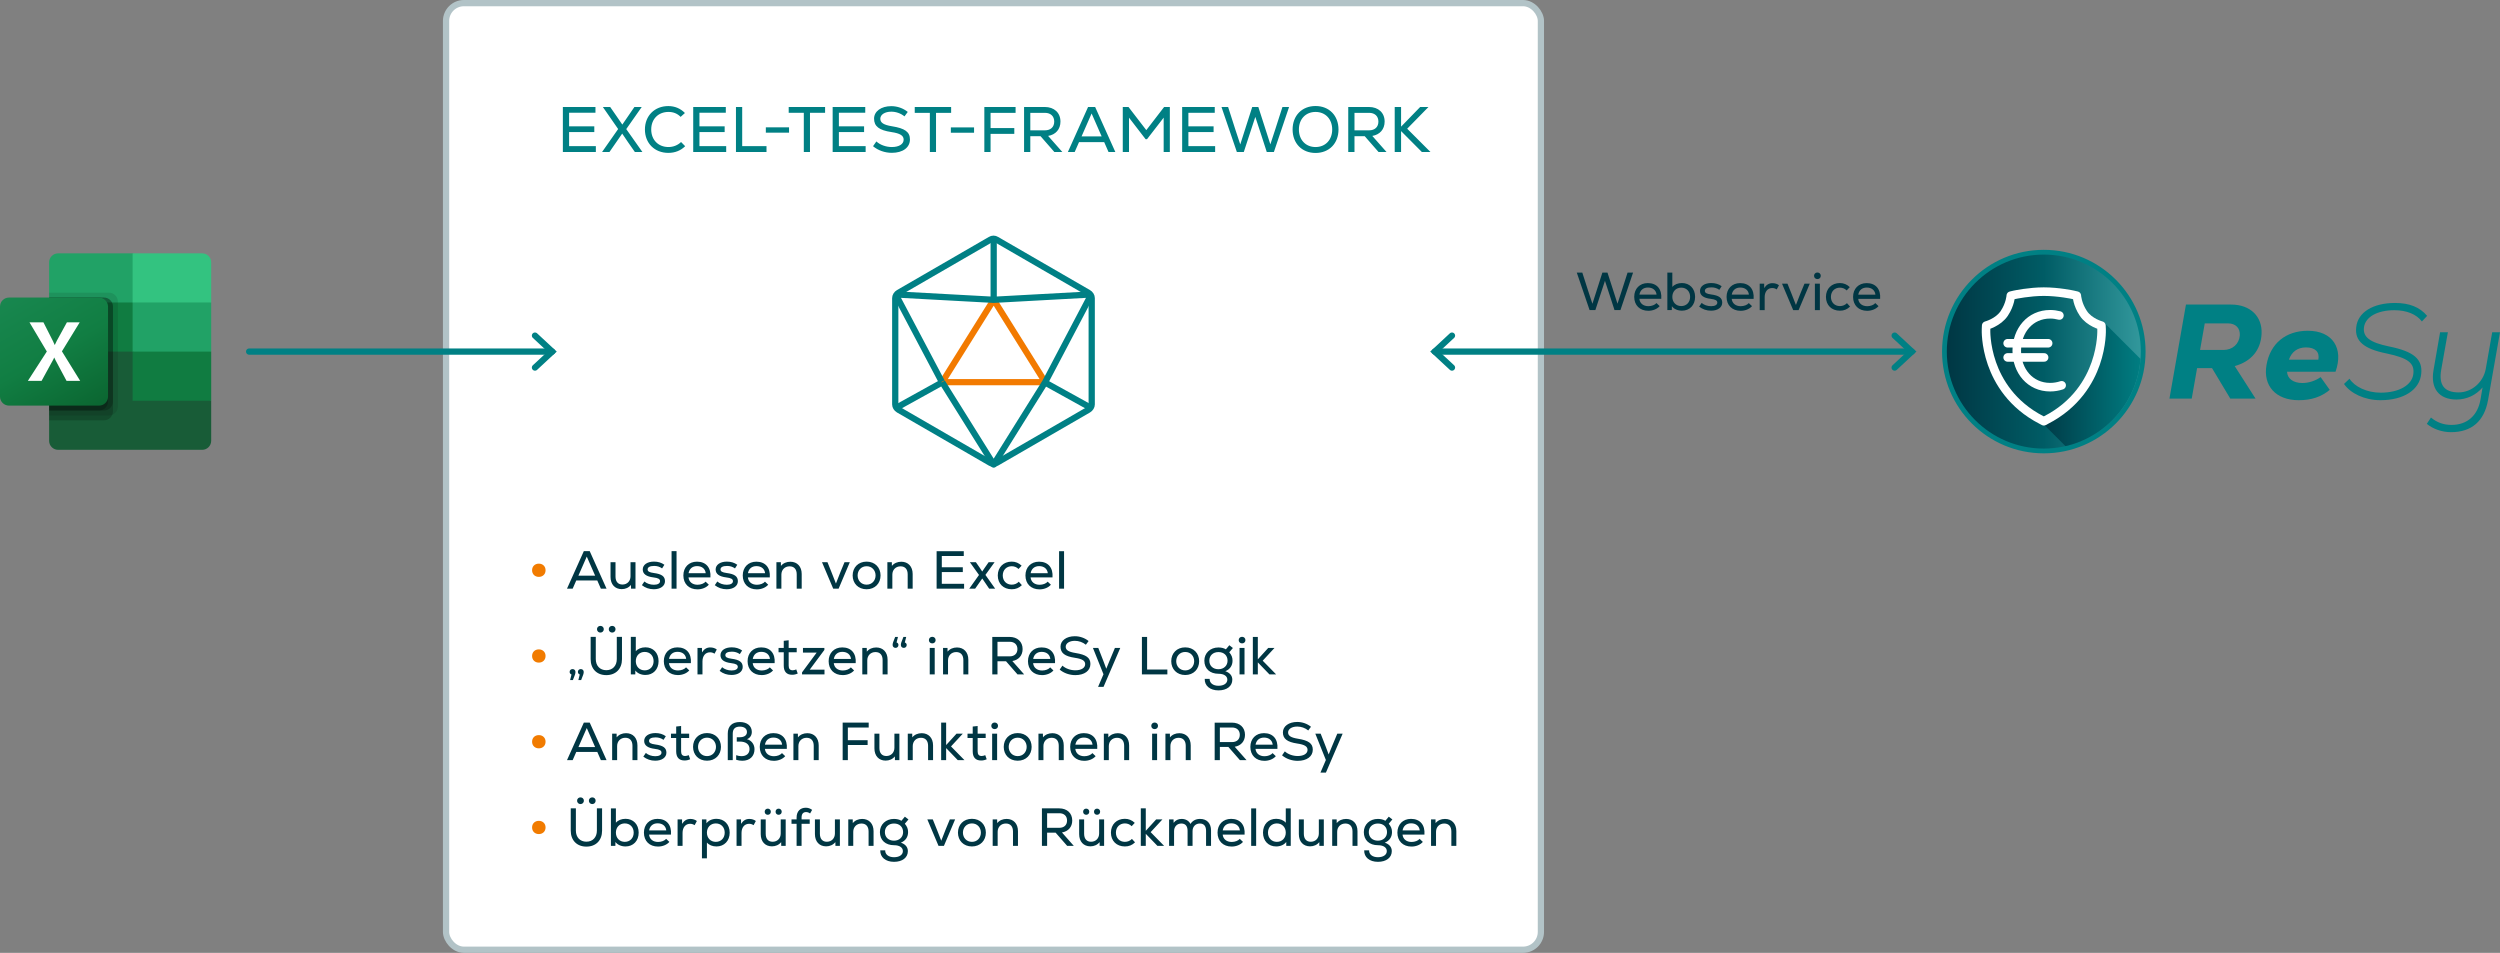 <?xml version="1.0" encoding="UTF-8"?><svg xmlns="http://www.w3.org/2000/svg" xmlns:xlink="http://www.w3.org/1999/xlink" viewBox="0 0 699.864 266.75"><rect x="0" y="0" width="699.864" height="266.75" fill="#808080" stroke="none"/><defs><style>.k{fill:url(#j);}.l{fill:url(#g);}.m,.n,.o,.p,.q,.r,.s{fill:none;}.n,.o,.p,.r,.s{stroke-width:1.75px;}.n,.t{stroke:#008084;}.n,.q,.r,.s{stroke-linecap:round;}.o{stroke:#b2c3c7;}.p,.q,.r,.s{stroke-linejoin:round;}.p,.r{stroke:#008085;}.u{fill:#003643;}.v{fill:#008084;}.w{fill:#fff;}.x{fill:#f17b00;}.y{fill:#21a266;}.z{fill:#107c41;}.aa{fill:#185c37;}.ab{fill:#33c380;}.t{fill:url(#h);stroke-miterlimit:10;stroke-width:1.332px;}.ac{opacity:.1;}.ac,.ad{isolation:isolate;}.q{stroke:#fff;stroke-width:2.4px;}.s{stroke:#f27a00;}.ae{clip-path:url(#i);}.af{clip-path:url(#e);}.ag{clip-path:url(#d);}.ah{clip-path:url(#b);}.ai{clip-path:url(#c);}.ad{opacity:.2;}</style><clipPath id="b"><rect class="m" x="68.87" width="467.625" height="266.75"/></clipPath><clipPath id="c"><rect class="m" x="68.87" width="467.625" height="266.75"/></clipPath><clipPath id="d"><rect class="m" x="68.87" width="467.625" height="266.75"/></clipPath><clipPath id="e"><rect class="m" x="68.87" width="467.625" height="266.75"/></clipPath><linearGradient id="g" x1="5.255" y1="-970.669" x2="24.995" y2="-936.481" gradientTransform="translate(0 1052)" gradientUnits="userSpaceOnUse"><stop offset="0" stop-color="#18874f"/><stop offset=".5" stop-color="#117e43"/><stop offset="1" stop-color="#0b6631"/></linearGradient><linearGradient id="h" x1="544.335" y1="98.425" x2="599.976" y2="98.425" gradientUnits="userSpaceOnUse"><stop offset="0" stop-color="#003643"/><stop offset=".5" stop-color="#005c65"/><stop offset="1" stop-color="#33999d"/></linearGradient><clipPath id="i"><circle class="m" cx="572.156" cy="98.425" r="27.145"/></clipPath><linearGradient id="j" x1="570.18" y1="107.975" x2="600.359" y2="107.975" gradientUnits="userSpaceOnUse"><stop offset="0" stop-color="#003643"/><stop offset="1" stop-color="#008084"/></linearGradient></defs><g id="a"><g><g class="ah"><rect class="w" x="124.87" y=".875" width="306.5" height="265" rx="5" ry="5"/><rect class="o" x="124.87" y=".875" width="306.5" height="265" rx="5" ry="5"/><line class="n" x1="401.665" y1="98.425" x2="535.21" y2="98.425"/></g><polyline class="n" points="406.477 102.899 401.665 98.425 406.477 93.952"/><g class="ai"><polyline class="n" points="530.398 93.951 535.21 98.425 530.398 102.898"/><line class="n" x1="69.745" y1="98.425" x2="154.575" y2="98.425"/></g><polyline class="n" points="149.763 93.951 154.575 98.425 149.763 102.898"/><g class="ag"><path class="u" d="m404.516,229.256c-1.077,0-2.006.404-2.635,1.168l-.015-1.033h-1.25v7.408h1.394v-3.944c0-1.336.945-2.311,2.296-2.311,1.26,0,1.995.81,1.995,2.235v4.02h1.394v-4.11c0-2.1-1.259-3.433-3.179-3.433m-9.485,1.228c1.381,0,2.296.781,2.416,1.982h-4.802c.225-1.246,1.081-1.982,2.386-1.982m-.045-1.243c-2.266,0-3.794,1.573-3.794,3.854,0,2.356,1.558,3.899,3.944,3.899,1.276,0,2.476-.494,3.18-1.303l-.899-.856c-.435.526-1.35.871-2.251.871-1.425,0-2.401-.781-2.536-2.057h6.135c.21-2.73-1.228-4.408-3.779-4.408m-9.247,6.105c-1.531,0-2.551-.961-2.551-2.401,0-1.426,1.035-2.401,2.551-2.401,1.545,0,2.551.96,2.551,2.401,0,1.41-1.051,2.401-2.551,2.401m3.944-2.401c0-.885-.255-1.561-.914-2.341l1.019-1.198-1.004-.78-.959,1.154c-.541-.344-1.276-.524-2.101-.524-2.266,0-3.929,1.558-3.929,3.689,0,2.251,1.543,3.674,3.974,3.674,1.515,0,2.461.645,2.461,1.65,0,1.035-.991,1.71-2.491,1.71-1.501,0-2.506-.78-2.461-1.935h-1.378c-.075,1.92,1.483,3.225,3.839,3.225,2.356,0,3.884-1.185,3.884-3,0-1.11-.704-1.95-1.963-2.369,1.289-.509,2.023-1.56,2.023-2.955m-12.843-3.689c-1.077,0-2.006.404-2.635,1.168l-.015-1.033h-1.25v7.408h1.394v-3.944c0-1.336.945-2.311,2.296-2.311,1.26,0,1.995.81,1.995,2.235v4.02h1.394v-4.11c0-2.1-1.259-3.433-3.179-3.433m-7.641.135v3.945c0,1.335-.915,2.31-2.266,2.31-1.215,0-1.935-.81-1.935-2.235v-4.02h-1.394v4.11c0,2.1,1.229,3.433,3.134,3.433,1.047,0,1.961-.404,2.59-1.183l.015,1.048h1.25v-7.408h-1.394Zm-11.747,6.285c-1.455,0-2.491-1.066-2.491-2.581,0-1.516,1.036-2.581,2.491-2.581,1.456,0,2.491,1.065,2.491,2.581,0,1.515-1.035,2.581-2.491,2.581m2.491-9.375v4.018c-.585-.689-1.56-1.093-2.701-1.093-2.131,0-3.674,1.528-3.674,3.869,0,2.341,1.543,3.869,3.674,3.869,1.226,0,2.26-.479,2.83-1.258l.015,1.093h1.249v-10.498h-1.393Zm-9.685,10.498h1.393v-10.498h-1.393v10.498Zm-5.578-6.315c1.38,0,2.296.781,2.416,1.982h-4.802c.225-1.246,1.08-1.982,2.386-1.982m-.045-1.243c-2.266,0-3.794,1.573-3.794,3.854,0,2.356,1.558,3.899,3.944,3.899,1.275,0,2.476-.494,3.18-1.303l-.899-.856c-.435.526-1.351.871-2.251.871-1.426,0-2.401-.781-2.536-2.057h6.135c.21-2.73-1.228-4.408-3.779-4.408m-8.688.015c-1.17,0-2.101.479-2.685,1.408-.435-.884-1.349-1.408-2.475-1.408-.941,0-1.69.359-2.245,1.093l-.015-.958h-1.249v7.408h1.393v-4.124c0-1.261.841-2.131,2.041-2.131,1.126,0,1.741.72,1.741,2.04v4.215h1.393v-4.125c0-1.26.825-2.13,2.041-2.13,1.126,0,1.741.72,1.741,2.04v4.215h1.393v-4.305c0-2.025-1.168-3.238-3.074-3.238m-10.066,7.543l-3.765-3.839,3.3-3.569h-1.755l-2.91,3.194v-6.284h-1.393v10.498h1.393v-3.374l3.255,3.374h1.875Zm-10.971.165c1.125,0,2.025-.359,2.835-1.153l-.87-.96c-.495.525-1.2.825-1.965.825-1.47,0-2.52-1.035-2.52-2.581,0-1.546,1.065-2.581,2.52-2.581.72,0,1.395.27,1.89.78l.87-.93c-.795-.764-1.71-1.138-2.775-1.138-2.295,0-3.898,1.573-3.898,3.869,0,2.326,1.588,3.869,3.913,3.869m-7.214-7.573v3.945c0,1.335-.916,2.31-2.266,2.31-1.216,0-1.936-.81-1.936-2.235v-4.02h-1.393v4.11c0,2.1,1.228,3.433,3.134,3.433,1.046,0,1.96-.404,2.59-1.183l.015,1.048h1.249v-7.408h-1.393Zm-.586-1.292c.434,0,.869-.3.869-.854,0-.569-.435-.869-.869-.869-.435,0-.854.3-.854.869,0,.554.419.854.854.854m-3.03,0c.434,0,.854-.3.854-.854,0-.569-.42-.869-.854-.869-.45,0-.869.3-.869.869,0,.554.419.854.869.854m-7.54-.435c1.35,0,2.175.795,2.175,2.04,0,1.26-.825,2.04-2.175,2.04h-3.407v-4.08h3.407Zm2.205,9.135h1.858l-3.313-3.75c1.755-.285,2.878-1.545,2.878-3.345,0-2.055-1.453-3.403-3.658-3.403h-4.83v10.498h1.453v-3.69h2.386l3.226,3.69Zm-16.95-7.543c-1.077,0-2.006.404-2.635,1.168l-.015-1.033h-1.25v7.408h1.394v-3.944c0-1.336.945-2.311,2.296-2.311,1.26,0,1.995.81,1.995,2.235v4.02h1.394v-4.11c0-2.1-1.259-3.433-3.179-3.433m-9.707,6.42c-1.531,0-2.521-1.171-2.521-2.581,0-1.411.99-2.581,2.521-2.581,1.516,0,2.506,1.17,2.506,2.581,0,1.41-.99,2.581-2.506,2.581m0,1.288c2.356,0,3.899-1.663,3.899-3.869,0-2.206-1.543-3.869-3.899-3.869-2.371,0-3.914,1.663-3.914,3.869,0,2.206,1.543,3.869,3.914,3.869m-6.192-7.573l-1.125,2.714-1.275,3.256-1.274-3.255-1.095-2.715h-1.53l3.134,7.408h1.515l3.134-7.408h-1.484Zm-15.63,5.955c-1.53,0-2.55-.961-2.55-2.401,0-1.426,1.035-2.401,2.55-2.401,1.546,0,2.551.96,2.551,2.401,0,1.41-1.05,2.401-2.551,2.401m3.945-2.401c0-.885-.255-1.561-.914-2.341l1.019-1.198-1.004-.78-.96,1.154c-.54-.344-1.275-.524-2.101-.524-2.265,0-3.929,1.558-3.929,3.689,0,2.251,1.544,3.674,3.974,3.674,1.516,0,2.461.645,2.461,1.65,0,1.035-.99,1.71-2.491,1.71-1.5,0-2.505-.78-2.46-1.935h-1.379c-.075,1.92,1.484,3.225,3.839,3.225,2.356,0,3.885-1.185,3.885-3,0-1.11-.704-1.95-1.964-2.369,1.29-.509,2.024-1.56,2.024-2.955m-12.844-3.689c-1.076,0-2.005.404-2.635,1.168l-.015-1.033h-1.249v7.408h1.393v-3.944c0-1.336.946-2.311,2.296-2.311,1.261,0,1.996.81,1.996,2.235v4.02h1.393v-4.11c0-2.1-1.258-3.433-3.179-3.433m-7.64.135v3.945c0,1.335-.915,2.31-2.266,2.31-1.215,0-1.936-.81-1.936-2.235v-4.02h-1.393v4.11c0,2.1,1.228,3.433,3.134,3.433,1.046,0,1.961-.404,2.59-1.183l.015,1.048h1.249v-7.408h-1.393Zm-8.072-2.055c.405,0,.735.12,1.125.39l.57-1.005c-.585-.42-1.14-.6-1.77-.6-1.529,0-2.578.975-2.578,2.745v.525h-1.425v1.228h1.425v6.18h1.393v-6.18h2.28v-1.228h-2.28v-.525c0-1.08.51-1.53,1.26-1.53m-7.099,2.055v3.945c0,1.335-.915,2.31-2.266,2.31-1.215,0-1.936-.81-1.936-2.235v-4.02h-1.393v4.11c0,2.1,1.229,3.433,3.134,3.433,1.047,0,1.961-.404,2.59-1.183l.015,1.048h1.249v-7.408h-1.393Zm-.586-1.292c.435,0,.869-.3.869-.854,0-.569-.434-.869-.869-.869-.434,0-.854.3-.854.869,0,.554.42.854.854.854m-3.03,0c.435,0,.854-.3.854-.854,0-.569-.419-.869-.854-.869-.449,0-.869.3-.869.869,0,.554.42.854.869.854m-5.161,1.157c-.984,0-1.734.449-2.319,1.378l-.015-1.243h-1.249v7.408h1.393v-3.644c0-1.531.84-2.536,2.115-2.536.45,0,.84.12,1.26.39l.63-1.169c-.435-.359-1.11-.584-1.815-.584m-9.39,6.42c-1.456,0-2.491-1.066-2.491-2.581,0-1.516,1.035-2.581,2.491-2.581,1.47,0,2.491,1.065,2.491,2.581,0,1.515-1.021,2.581-2.491,2.581m.18-6.45c-1.211,0-2.23.479-2.8,1.258l-.015-1.093h-1.249v10.888h1.393v-4.408c.585.689,1.546,1.093,2.671,1.093,2.191,0,3.704-1.588,3.704-3.868,0-2.282-1.513-3.87-3.704-3.87m-7.299.03c-.983,0-1.733.449-2.318,1.378l-.015-1.243h-1.25v7.408h1.393v-3.644c0-1.531.84-2.536,2.115-2.536.45,0,.84.12,1.26.39l.63-1.169c-.435-.359-1.11-.584-1.815-.584m-9.168,1.228c1.381,0,2.296.781,2.416,1.982h-4.802c.225-1.246,1.081-1.982,2.386-1.982m-.045-1.243c-2.266,0-3.794,1.573-3.794,3.854,0,2.356,1.558,3.899,3.944,3.899,1.276,0,2.476-.494,3.18-1.303l-.899-.856c-.435.526-1.35.871-2.251.871-1.425,0-2.401-.781-2.536-2.057h6.135c.21-2.73-1.228-4.408-3.779-4.408m-9.15,6.435c-1.455,0-2.491-1.066-2.491-2.581,0-1.516,1.036-2.581,2.491-2.581,1.471,0,2.491,1.065,2.491,2.581,0,1.515-1.02,2.581-2.491,2.581m.21-6.45c-1.14,0-2.115.404-2.701,1.093v-4.018h-1.393v10.498h1.249l.015-1.093c.57.779,1.604,1.258,2.833,1.258,2.128,0,3.671-1.528,3.671-3.869,0-2.341-1.543-3.869-3.674-3.869m-10.963,7.783c2.671,0,4.394-1.753,4.394-4.468v-6.24h-1.453v6.21c0,1.89-1.155,3.12-2.941,3.12-1.771,0-2.941-1.23-2.941-3.12v-6.21h-1.438v6.24c0,2.715,1.723,4.468,4.379,4.468m1.65-11.91c.479,0,.929-.33.929-.944,0-.614-.45-.929-.929-.929-.48,0-.944.315-.944.929,0,.614.464.944.944.944m-3.3,0c.48,0,.944-.33.944-.944,0-.614-.464-.929-.944-.929-.48,0-.944.315-.944.929,0,.614.464.944.944.944"/><path class="u" d="m374.367,205.391l-1.545,3.689-.87,2.13-.794-2.13-1.44-3.689h-1.5l2.955,7.364-1.515,3.524h1.53l4.678-10.888h-1.499Zm-11.086,7.603c2.566,0,4.229-1.228,4.229-3.119,0-1.755-1.169-2.595-4.184-3.075-1.951-.315-2.731-.825-2.731-1.756,0-.96,1.05-1.65,2.566-1.65,1.095,0,2.221.39,3.076,1.095l.764-1.035c-1.049-.854-2.43-1.348-3.855-1.348-2.356,0-4.004,1.213-4.004,2.908,0,1.801,1.183,2.716,4.034,3.136,2.026.3,2.866.81,2.866,1.77,0,1.051-1.081,1.726-2.761,1.726-1.351,0-2.761-.51-3.6-1.305l-.779,1.11c1.169.989,2.773,1.543,4.379,1.543m-9.411-6.51c1.381,0,2.296.781,2.416,1.982h-4.802c.225-1.246,1.081-1.982,2.386-1.982m-.045-1.243c-2.266,0-3.794,1.573-3.794,3.854,0,2.356,1.558,3.899,3.944,3.899,1.276,0,2.476-.494,3.18-1.303l-.899-.856c-.435.526-1.351.871-2.251.871-1.425,0-2.401-.781-2.536-2.057h6.135c.21-2.73-1.228-4.408-3.779-4.408m-8.925-1.577c1.351,0,2.176.795,2.176,2.04,0,1.26-.825,2.04-2.176,2.04h-3.406v-4.08h3.406Zm2.206,9.135h1.858l-3.313-3.75c1.755-.285,2.878-1.545,2.878-3.345,0-2.055-1.453-3.403-3.659-3.403h-4.829v10.498h1.453v-3.69h2.386l3.226,3.69Zm-16.951-7.543c-1.076,0-2.005.404-2.635,1.168l-.015-1.033h-1.249v7.408h1.393v-3.944c0-1.336.946-2.311,2.296-2.311,1.261,0,1.996.81,1.996,2.235v4.02h1.393v-4.11c0-2.1-1.258-3.433-3.179-3.433m-7.625,7.543h1.393v-7.408h-1.393v7.408Zm.704-8.683c.555,0,.944-.39.944-.915,0-.54-.389-.93-.944-.93-.539,0-.944.39-.944.93,0,.525.405.915.944.915m-10.319,1.14c-1.077,0-2.006.404-2.635,1.168l-.015-1.033h-1.25v7.408h1.393v-3.944c0-1.336.946-2.311,2.296-2.311,1.261,0,1.996.81,1.996,2.235v4.02h1.393v-4.11c0-2.1-1.258-3.433-3.178-3.433m-9.485,1.228c1.381,0,2.296.781,2.416,1.982h-4.802c.225-1.246,1.081-1.982,2.386-1.982m-.045-1.243c-2.266,0-3.794,1.573-3.794,3.854,0,2.356,1.558,3.899,3.944,3.899,1.276,0,2.476-.494,3.18-1.303l-.899-.856c-.435.526-1.35.871-2.251.871-1.425,0-2.401-.781-2.536-2.057h6.135c.21-2.73-1.228-4.408-3.779-4.408m-8.778.015c-1.076,0-2.005.404-2.635,1.168l-.015-1.033h-1.249v7.408h1.393v-3.944c0-1.336.946-2.311,2.296-2.311,1.261,0,1.996.81,1.996,2.235v4.02h1.393v-4.11c0-2.1-1.258-3.433-3.179-3.433m-9.706,6.42c-1.531,0-2.521-1.171-2.521-2.581,0-1.411.99-2.581,2.521-2.581,1.515,0,2.506,1.17,2.506,2.581,0,1.41-.991,2.581-2.506,2.581m0,1.288c2.356,0,3.899-1.663,3.899-3.869s-1.543-3.869-3.899-3.869c-2.371,0-3.914,1.663-3.914,3.869s1.543,3.869,3.914,3.869m-7.157-.165h1.393v-7.408h-1.393v7.408Zm.704-8.683c.554,0,.944-.39.944-.915,0-.54-.39-.93-.944-.93-.54,0-.944.39-.944.93,0,.525.404.915.944.915m-2.634,7.29c-.315.135-.69.24-1.005.24-.81,0-1.125-.48-1.125-1.306v-3.736h2.25v-1.213h-2.25v-2.145l-1.378.15v1.995h-1.455v1.213h1.455v3.736c0,1.665.779,2.564,2.338,2.564.555,0,1.035-.105,1.575-.344l-.405-1.154Zm-5.82,1.393l-3.765-3.839,3.3-3.569h-1.755l-2.91,3.194v-6.284h-1.393v10.498h1.393v-3.374l3.255,3.374h1.875Zm-11.97-7.543c-1.076,0-2.005.404-2.635,1.168l-.015-1.033h-1.249v7.408h1.393v-3.944c0-1.336.945-2.311,2.296-2.311,1.261,0,1.996.81,1.996,2.235v4.02h1.393v-4.11c0-2.1-1.258-3.433-3.179-3.433m-7.64.135v3.945c0,1.335-.915,2.31-2.266,2.31-1.216,0-1.936-.81-1.936-2.235v-4.02h-1.393v4.11c0,2.1,1.228,3.433,3.134,3.433,1.046,0,1.96-.404,2.59-1.183l.015,1.048h1.249v-7.408h-1.393Zm-7.199-1.727v-1.363h-7.288v10.498h1.453v-4.23h5.535v-1.348h-5.535v-3.557h5.835Zm-17.174,1.592c-1.076,0-2.005.404-2.635,1.168l-.015-1.033h-1.249v7.408h1.393v-3.944c0-1.336.946-2.311,2.296-2.311,1.261,0,1.996.81,1.996,2.235v4.02h1.393v-4.11c0-2.1-1.258-3.433-3.179-3.433m-9.484,1.228c1.38,0,2.296.781,2.416,1.982h-4.802c.225-1.246,1.08-1.982,2.386-1.982m-.045-1.243c-2.266,0-3.794,1.573-3.794,3.854,0,2.356,1.558,3.899,3.944,3.899,1.275,0,2.476-.494,3.18-1.303l-.899-.856c-.435.526-1.351.871-2.251.871-1.426,0-2.401-.781-2.536-2.057h6.135c.21-2.73-1.228-4.408-3.779-4.408m-7.379,1.694c.824-.285,1.363-1.049,1.363-2.025,0-1.696-1.318-2.774-3.359-2.774-2.176,0-3.374,1.183-3.374,3.209v7.454h1.393v-7.394c0-1.336.66-1.981,1.981-1.981,1.246,0,1.996.57,1.996,1.501,0,.931-.75,1.471-2.041,1.471h-.81v1.213h.855c1.71,0,2.716.78,2.716,2.101,0,1.261-.885,1.981-2.266,1.981-.48,0-.975-.09-1.471-.27v1.288c.586.18,1.156.27,1.711.27,2.101,0,3.419-1.258,3.419-3.239,0-1.366-.884-2.49-2.113-2.805m-11.178,4.741c-1.53,0-2.52-1.171-2.52-2.581,0-1.411.99-2.581,2.52-2.581,1.516,0,2.506,1.17,2.506,2.581,0,1.41-.99,2.581-2.506,2.581m0,1.288c2.356,0,3.899-1.663,3.899-3.869s-1.543-3.869-3.899-3.869c-2.37,0-3.914,1.663-3.914,3.869s1.544,3.869,3.914,3.869m-5.127-1.558c-.315.135-.69.24-1.005.24-.81,0-1.125-.48-1.125-1.306v-3.736h2.25v-1.213h-2.25v-2.145l-1.379.15v1.995h-1.455v1.213h1.455v3.736c0,1.665.779,2.564,2.339,2.564.555,0,1.035-.105,1.575-.344l-.405-1.154Zm-9.381,1.558c1.876,0,3.135-.914,3.135-2.248,0-1.351-.914-2.011-3.12-2.296-1.26-.165-1.74-.45-1.74-1.006,0-.63.645-.975,1.846-.975.81,0,1.53.21,2.205.69l.644-1.019c-.839-.6-1.784-.884-2.91-.884-1.89,0-3.149.884-3.149,2.203,0,1.246.989,1.981,2.984,2.221,1.336.165,1.861.45,1.861,1.051,0,.63-.66,1.005-1.726,1.005-1.035,0-2.01-.345-2.654-.915l-.705,1.035c.959.749,2.069,1.138,3.329,1.138m-8.155-7.708c-1.076,0-2.005.404-2.635,1.168l-.015-1.033h-1.249v7.408h1.393v-3.944c0-1.336.946-2.311,2.296-2.311,1.261,0,1.996.81,1.996,2.235v4.02h1.393v-4.11c0-2.1-1.258-3.433-3.179-3.433m-11.002-1.442l2.339,5.342h-4.679l2.34-5.342Zm3.944,8.985h1.59l-4.709-10.498h-1.65l-4.709,10.498h1.589l1.005-2.295h5.879l1.005,2.295Z"/><path class="u" d="m357.252,188.799l-3.765-3.839,3.3-3.569h-1.755l-2.91,3.194v-6.284h-1.393v10.498h1.393v-3.374l3.255,3.374h1.875Zm-10.249,0h1.393v-7.408h-1.393v7.408Zm.704-8.683c.554,0,.944-.39.944-.915,0-.54-.39-.93-.944-.93-.54,0-.944.39-.944.93,0,.525.404.915.944.915m-6.611,7.23c-1.53,0-2.551-.96-2.551-2.401,0-1.426,1.036-2.401,2.551-2.401,1.546,0,2.551.96,2.551,2.401,0,1.411-1.05,2.401-2.551,2.401m3.944-2.401c0-.885-.254-1.561-.913-2.341l1.018-1.198-1.003-.78-.96,1.154c-.54-.344-1.275-.524-2.101-.524-2.265,0-3.929,1.558-3.929,3.689,0,2.251,1.543,3.674,3.974,3.674,1.516,0,2.461.645,2.461,1.65,0,1.035-.99,1.71-2.491,1.71-1.5,0-2.506-.78-2.461-1.935h-1.378c-.075,1.92,1.483,3.225,3.839,3.225,2.356,0,3.884-1.185,3.884-3,0-1.11-.704-1.949-1.963-2.369,1.289-.509,2.023-1.559,2.023-2.955m-13.244,2.731c-1.53,0-2.521-1.17-2.521-2.581,0-1.41.991-2.581,2.521-2.581,1.516,0,2.506,1.171,2.506,2.581,0,1.411-.99,2.581-2.506,2.581m0,1.288c2.356,0,3.899-1.663,3.899-3.869,0-2.206-1.543-3.869-3.899-3.869-2.371,0-3.914,1.663-3.914,3.869,0,2.206,1.543,3.869,3.914,3.869m-12.125-.165h7.124v-1.363h-5.67v-9.135h-1.454v10.498Zm-7.561-7.408l-1.544,3.689-.87,2.13-.795-2.13-1.44-3.689h-1.499l2.954,7.364-1.515,3.524h1.53l4.679-10.888h-1.5Zm-11.086,7.603c2.566,0,4.229-1.228,4.229-3.118,0-1.756-1.168-2.596-4.184-3.076-1.95-.315-2.731-.825-2.731-1.755,0-.961,1.051-1.651,2.566-1.651,1.096,0,2.221.39,3.076,1.095l.764-1.035c-1.049-.854-2.429-1.348-3.855-1.348-2.356,0-4.004,1.213-4.004,2.908,0,1.801,1.184,2.716,4.034,3.136,2.026.3,2.866.81,2.866,1.771,0,1.05-1.08,1.725-2.761,1.725-1.35,0-2.761-.51-3.6-1.305l-.779,1.11c1.169.989,2.774,1.543,4.379,1.543m-9.411-6.51c1.381,0,2.296.781,2.416,1.982h-4.801c.225-1.246,1.08-1.982,2.385-1.982m-.045-1.243c-2.265,0-3.794,1.573-3.794,3.854,0,2.356,1.559,3.899,3.945,3.899,1.275,0,2.475-.494,3.179-1.303l-.899-.856c-.435.526-1.35.871-2.25.871-1.426,0-2.401-.781-2.536-2.057h6.135c.21-2.729-1.229-4.408-3.78-4.408m-8.924-1.577c1.35,0,2.175.795,2.175,2.04,0,1.26-.825,2.04-2.175,2.04h-3.406v-4.08h3.406Zm2.205,9.135h1.859l-3.314-3.75c1.755-.285,2.879-1.545,2.879-3.345,0-2.055-1.454-3.403-3.659-3.403h-4.83v10.498h1.454v-3.69h2.385l3.226,3.69Zm-16.95-7.543c-1.077,0-2.006.404-2.635,1.168l-.015-1.033h-1.249v7.408h1.393v-3.944c0-1.336.945-2.311,2.296-2.311,1.26,0,1.996.81,1.996,2.235v4.02h1.393v-4.11c0-2.1-1.259-3.433-3.179-3.433m-7.625,7.543h1.393v-7.408h-1.393v7.408Zm.704-8.683c.554,0,.944-.39.944-.915,0-.54-.39-.93-.944-.93-.54,0-.944.39-.944.93,0,.525.404.915.944.915m-7.68-.255l.39-1.56h-.78c-.585,1.41-.72,1.83-.72,2.264,0,.465.345.809.81.809.48,0,.825-.344.825-.809,0-.344-.21-.614-.525-.704m-2.31,0l.39-1.56h-.78c-.585,1.41-.72,1.83-.72,2.264,0,.465.345.809.825.809.465,0,.81-.344.81-.809,0-.344-.195-.614-.525-.704m-5.696,1.395c-1.076,0-2.005.404-2.635,1.168l-.015-1.033h-1.249v7.408h1.393v-3.944c0-1.336.946-2.311,2.296-2.311,1.261,0,1.996.81,1.996,2.235v4.02h1.393v-4.11c0-2.1-1.258-3.433-3.179-3.433m-9.484,1.228c1.381,0,2.296.781,2.416,1.982h-4.802c.225-1.246,1.08-1.982,2.386-1.982m-.045-1.243c-2.266,0-3.794,1.573-3.794,3.854,0,2.356,1.558,3.899,3.944,3.899,1.276,0,2.476-.494,3.18-1.303l-.899-.856c-.435.526-1.351.871-2.251.871-1.426,0-2.401-.781-2.536-2.057h6.135c.21-2.729-1.228-4.408-3.779-4.408m-9.096,6.24l4.109-5.536v-.554h-5.998v1.303h3.839l-4.094,5.536v.569h6.283v-1.318h-4.139Zm-3.758-.075c-.315.135-.69.24-1.005.24-.81,0-1.125-.48-1.125-1.305v-3.737h2.25v-1.213h-2.25v-2.145l-1.378.15v1.995h-1.455v1.213h1.455v3.737c0,1.664.779,2.563,2.338,2.563.555,0,1.035-.105,1.575-.344l-.405-1.154Zm-9.793-4.922c1.381,0,2.296.781,2.416,1.982h-4.802c.225-1.246,1.081-1.982,2.386-1.982m-.045-1.243c-2.266,0-3.794,1.573-3.794,3.854,0,2.356,1.558,3.899,3.944,3.899,1.276,0,2.476-.494,3.18-1.303l-.899-.856c-.435.526-1.35.871-2.251.871-1.425,0-2.401-.781-2.536-2.057h6.135c.21-2.729-1.228-4.408-3.779-4.408m-8.293,7.723c1.876,0,3.134-.914,3.134-2.248,0-1.351-.914-2.011-3.119-2.296-1.261-.165-1.741-.45-1.741-1.006,0-.63.645-.975,1.846-.975.81,0,1.531.21,2.205.69l.644-1.019c-.839-.599-1.784-.884-2.909-.884-1.891,0-3.149.884-3.149,2.204,0,1.245.988,1.98,2.984,2.22,1.335.165,1.861.45,1.861,1.051,0,.63-.661,1.005-1.726,1.005-1.036,0-2.011-.345-2.655-.915l-.704,1.035c.959.749,2.068,1.138,3.329,1.138m-5.941-7.708c-.984,0-1.734.449-2.319,1.378l-.015-1.243h-1.249v7.408h1.393v-3.644c0-1.531.84-2.536,2.115-2.536.45,0,.84.12,1.26.39l.63-1.169c-.435-.359-1.11-.584-1.815-.584m-9.168,1.228c1.38,0,2.295.781,2.416,1.982h-4.802c.225-1.246,1.08-1.982,2.386-1.982m-.045-1.243c-2.266,0-3.794,1.573-3.794,3.854,0,2.356,1.558,3.899,3.944,3.899,1.275,0,2.475-.494,3.179-1.303l-.898-.856c-.436.526-1.351.871-2.251.871-1.426,0-2.401-.781-2.536-2.057h6.135c.21-2.729-1.229-4.408-3.779-4.408m-9.15,6.435c-1.456,0-2.491-1.065-2.491-2.581,0-1.515,1.035-2.581,2.491-2.581,1.47,0,2.491,1.066,2.491,2.581,0,1.516-1.021,2.581-2.491,2.581m.21-6.45c-1.141,0-2.116.404-2.701,1.093v-4.018h-1.393v10.498h1.249l.015-1.093c.569.779,1.604,1.258,2.833,1.258,2.128,0,3.671-1.528,3.671-3.869,0-2.341-1.543-3.869-3.674-3.869m-10.964,7.783c2.671,0,4.394-1.753,4.394-4.468v-6.24h-1.453v6.21c0,1.89-1.155,3.12-2.941,3.12-1.77,0-2.941-1.23-2.941-3.12v-6.21h-1.438v6.24c0,2.715,1.724,4.468,4.379,4.468m1.65-11.91c.48,0,.929-.33.929-.944s-.449-.929-.929-.929c-.479,0-.944.315-.944.929s.465.944.944.944m-3.3,0c.48,0,.944-.33.944-.944s-.464-.929-.944-.929c-.479,0-.944.315-.944.929s.465.944.944.944m-5.491,10.217c-.465,0-.81.33-.81.794,0,.345.21.614.525.719l-.39,1.56h.78c.585-1.41.72-1.845.72-2.279,0-.464-.345-.794-.825-.794m-2.295,0c-.48,0-.825.33-.825.794,0,.345.21.614.525.719l-.39,1.56h.78c.585-1.41.72-1.845.72-2.279,0-.464-.345-.794-.81-.794"/><path class="u" d="m296.485,164.799h1.393v-10.498h-1.393v10.498Zm-5.577-6.315c1.38,0,2.296.781,2.416,1.982h-4.802c.225-1.246,1.08-1.982,2.386-1.982m-.045-1.243c-2.266,0-3.794,1.573-3.794,3.854,0,2.356,1.558,3.899,3.944,3.899,1.275,0,2.475-.494,3.179-1.303l-.898-.856c-.436.526-1.351.871-2.251.871-1.426,0-2.401-.781-2.536-2.057h6.135c.21-2.73-1.228-4.408-3.779-4.408m-7.627,7.723c1.125,0,2.025-.359,2.835-1.153l-.87-.96c-.495.525-1.2.825-1.965.825-1.47,0-2.52-1.035-2.52-2.581,0-1.546,1.065-2.581,2.52-2.581.72,0,1.395.27,1.89.78l.87-.93c-.795-.764-1.71-1.138-2.775-1.138-2.295,0-3.898,1.573-3.898,3.869,0,2.326,1.588,3.869,3.913,3.869m-7.372-4.019l2.565-3.554h-1.665l-1.11,1.59-.69,1.019-.659-1.019-1.11-1.59h-1.68l2.55,3.569-2.73,3.839h1.65l1.994-2.849,1.935,2.849h1.68l-2.73-3.854Zm-12.21,2.491v-3.286h5.88v-1.335h-5.88v-3.166h6.15v-1.348h-7.603v10.498h7.693v-1.363h-6.24Zm-11.339-6.18c-1.077,0-2.006.404-2.635,1.168l-.015-1.033h-1.249v7.408h1.393v-3.944c0-1.336.945-2.311,2.296-2.311,1.26,0,1.996.81,1.996,2.235v4.02h1.393v-4.11c0-2.1-1.258-3.433-3.179-3.433m-9.707,6.42c-1.53,0-2.521-1.171-2.521-2.581,0-1.411.991-2.581,2.521-2.581,1.516,0,2.506,1.17,2.506,2.581,0,1.41-.99,2.581-2.506,2.581m0,1.288c2.356,0,3.899-1.663,3.899-3.869s-1.543-3.869-3.899-3.869c-2.371,0-3.914,1.663-3.914,3.869s1.543,3.869,3.914,3.869m-6.192-7.573l-1.125,2.714-1.275,3.256-1.274-3.255-1.095-2.715h-1.53l3.135,7.408h1.514l3.135-7.408h-1.485Zm-15.164-.135c-1.077,0-2.006.404-2.635,1.168l-.015-1.033h-1.249v7.408h1.393v-3.944c0-1.336.945-2.311,2.296-2.311,1.26,0,1.996.81,1.996,2.235v4.02h1.393v-4.11c0-2.1-1.259-3.433-3.179-3.433m-9.485,1.228c1.381,0,2.296.781,2.416,1.982h-4.802c.225-1.246,1.081-1.982,2.386-1.982m-.045-1.243c-2.266,0-3.794,1.573-3.794,3.854,0,2.356,1.558,3.899,3.944,3.899,1.276,0,2.476-.494,3.18-1.303l-.899-.856c-.435.526-1.35.871-2.251.871-1.425,0-2.401-.781-2.536-2.057h6.135c.21-2.73-1.228-4.408-3.779-4.408m-8.293,7.723c1.876,0,3.134-.914,3.134-2.248,0-1.351-.914-2.011-3.119-2.296-1.261-.165-1.741-.45-1.741-1.006,0-.63.645-.975,1.846-.975.81,0,1.531.21,2.205.69l.644-1.019c-.839-.6-1.784-.884-2.909-.884-1.891,0-3.149.884-3.149,2.203,0,1.246.988,1.981,2.984,2.221,1.335.165,1.861.45,1.861,1.051,0,.63-.661,1.005-1.726,1.005-1.036,0-2.011-.345-2.655-.915l-.704,1.035c.959.749,2.068,1.138,3.329,1.138m-8.286-6.48c1.381,0,2.296.781,2.416,1.982h-4.802c.225-1.246,1.08-1.982,2.386-1.982m-.045-1.243c-2.266,0-3.794,1.573-3.794,3.854,0,2.356,1.558,3.899,3.944,3.899,1.276,0,2.476-.494,3.18-1.303l-.899-.856c-.435.526-1.351.871-2.251.871-1.426,0-2.401-.781-2.536-2.057h6.135c.21-2.73-1.228-4.408-3.779-4.408m-7.097,7.558h1.393v-10.498h-1.393v10.498Zm-4.98.165c1.876,0,3.135-.914,3.135-2.248,0-1.351-.914-2.011-3.119-2.296-1.261-.165-1.741-.45-1.741-1.006,0-.63.645-.975,1.846-.975.81,0,1.53.21,2.205.69l.644-1.019c-.839-.6-1.784-.884-2.909-.884-1.891,0-3.15.884-3.15,2.203,0,1.246.989,1.981,2.984,2.221,1.336.165,1.861.45,1.861,1.051,0,.63-.66,1.005-1.725,1.005-1.036,0-2.011-.345-2.655-.915l-.705,1.035c.959.749,2.069,1.138,3.329,1.138m-6.513-7.573v3.945c0,1.335-.915,2.31-2.266,2.31-1.216,0-1.936-.81-1.936-2.235v-4.02h-1.393v4.11c0,2.1,1.228,3.433,3.134,3.433,1.046,0,1.96-.404,2.59-1.183l.015,1.048h1.249v-7.408h-1.393Zm-12.248-1.577l2.339,5.342h-4.679l2.34-5.342Zm3.944,8.985h1.59l-4.709-10.498h-1.65l-4.709,10.498h1.589l1.005-2.295h5.879l1.005,2.295Z"/><path class="u" d="m522.598,80.501c1.381,0,2.296.781,2.416,1.982h-4.802c.226-1.246,1.081-1.982,2.386-1.982m-.045-1.243c-2.266,0-3.794,1.573-3.794,3.854,0,2.356,1.558,3.899,3.944,3.899,1.276,0,2.476-.494,3.18-1.303l-.899-.856c-.435.526-1.35.871-2.251.871-1.425,0-2.401-.781-2.536-2.057h6.135c.21-2.729-1.228-4.408-3.779-4.408m-7.476,7.723c1.125,0,2.025-.359,2.835-1.153l-.87-.96c-.495.525-1.2.825-1.965.825-1.47,0-2.52-1.035-2.52-2.581s1.065-2.581,2.52-2.581c.72,0,1.395.27,1.89.78l.87-.93c-.795-.764-1.71-1.138-2.775-1.138-2.295,0-3.899,1.573-3.899,3.869,0,2.326,1.589,3.869,3.914,3.869m-7.007-.165h1.393v-7.408h-1.393v7.408Zm.704-8.683c.555,0,.945-.39.945-.915,0-.54-.39-.93-.945-.93-.539,0-.944.39-.944.93,0,.525.405.915.944.915m-3.615,1.275l-1.125,2.714-1.274,3.256-1.275-3.255-1.095-2.715h-1.529l3.134,7.408h1.515l3.134-7.408h-1.485Zm-8.957-.135c-.984,0-1.734.449-2.319,1.378l-.015-1.243h-1.249v7.408h1.393v-3.644c0-1.531.84-2.536,2.115-2.536.45,0,.84.12,1.26.39l.63-1.169c-.435-.359-1.11-.584-1.815-.584m-9.018,1.228c1.38,0,2.296.781,2.416,1.982h-4.802c.225-1.246,1.08-1.982,2.386-1.982m-.045-1.243c-2.266,0-3.794,1.573-3.794,3.854,0,2.356,1.558,3.899,3.944,3.899,1.275,0,2.476-.494,3.18-1.303l-.899-.856c-.435.526-1.351.871-2.251.871-1.426,0-2.401-.781-2.536-2.057h6.135c.21-2.729-1.228-4.408-3.779-4.408m-8.144,7.723c1.876,0,3.134-.914,3.134-2.248,0-1.351-.913-2.011-3.119-2.296-1.26-.165-1.741-.45-1.741-1.006,0-.63.646-.975,1.846-.975.811,0,1.531.21,2.206.69l.644-1.019c-.839-.599-1.784-.884-2.91-.884-1.89,0-3.149.884-3.149,2.204,0,1.245.989,1.98,2.984,2.22,1.336.165,1.861.45,1.861,1.051,0,.63-.66,1.005-1.726,1.005-1.035,0-2.01-.345-2.654-.915l-.705,1.035c.959.749,2.069,1.138,3.329,1.138m-8.345-1.288c-1.456,0-2.491-1.065-2.491-2.581,0-1.515,1.035-2.581,2.491-2.581,1.47,0,2.491,1.066,2.491,2.581,0,1.516-1.021,2.581-2.491,2.581m.21-6.45c-1.141,0-2.116.404-2.701,1.093v-4.018h-1.393v10.498h1.249l.015-1.093c.569.779,1.603,1.258,2.832,1.258,2.129,0,3.672-1.528,3.672-3.869s-1.544-3.869-3.674-3.869m-9.53,1.258c1.381,0,2.296.781,2.416,1.982h-4.802c.225-1.246,1.081-1.982,2.386-1.982m-.045-1.243c-2.266,0-3.794,1.573-3.794,3.854,0,2.356,1.558,3.899,3.944,3.899,1.276,0,2.476-.494,3.18-1.303l-.899-.856c-.435.526-1.35.871-2.251.871-1.425,0-2.401-.781-2.536-2.057h6.135c.21-2.729-1.228-4.408-3.779-4.408m-5.657-2.94l-1.71,5.324-1.11,3.391-2.804-8.715h-1.425l-2.79,8.73-1.125-3.405-1.709-5.325h-1.545l3.584,10.498h1.62l1.29-3.943,1.395-4.245,1.395,4.245,1.274,3.943h1.665l3.54-10.498h-1.545Z"/><path class="v" d="m400.452,42.55l-6.516-6.516,5.958-6.084h-2.322l-5.346,5.508v-5.508h-1.782v12.6h1.782v-5.85l5.814,5.85h2.412Zm-17.185-10.962c1.62,0,2.61.954,2.61,2.448,0,1.512-.99,2.448-2.61,2.448h-4.086v-4.896h4.086Zm2.646,10.962h2.232l-3.978-4.5c2.106-.342,3.456-1.854,3.456-4.014,0-2.466-1.746-4.086-4.392-4.086h-5.796v12.6h1.746v-4.428h2.862l3.87,4.428Zm-17.631-1.386c-2.754,0-4.662-1.998-4.662-4.914s1.908-4.914,4.662-4.914,4.662,1.998,4.662,4.914-1.908,4.914-4.662,4.914m0,1.656c3.816,0,6.426-2.682,6.426-6.57s-2.61-6.57-6.426-6.57c-3.816,0-6.426,2.682-6.426,6.57s2.61,6.57,6.426,6.57m-9.269-12.87l-2.052,6.39-1.332,4.068-3.366-10.458h-1.71l-3.348,10.476-1.35-4.086-2.052-6.39h-1.854l4.302,12.6h1.944l1.548-4.734,1.674-5.094,1.674,5.094,1.53,4.734h1.998l4.248-12.6h-1.854Zm-26.329,10.962v-3.942h7.056v-1.602h-7.056v-3.798h7.38v-1.62h-9.126v12.6h9.234v-1.638h-7.488Zm-6.795-10.962l-4.986,6.48-4.986-6.48h-1.602v12.6h1.746v-9.612l4.644,6.03h.396l4.662-6.03v9.612h1.728v-12.6h-1.602Zm-20.298,1.818l2.808,6.408h-5.616l2.808-6.408Zm4.734,10.782h1.908l-5.652-12.6h-1.98l-5.652,12.6h1.908l1.206-2.754h7.056l1.206,2.754Zm-17.809-10.962c1.62,0,2.61.954,2.61,2.448,0,1.512-.99,2.448-2.61,2.448h-4.086v-4.896h4.086Zm2.646,10.962h2.232l-3.978-4.5c2.106-.342,3.456-1.854,3.456-4.014,0-2.466-1.746-4.086-4.392-4.086h-5.796v12.6h1.746v-4.428h2.862l3.87,4.428Zm-10.853-10.962v-1.638h-8.748v12.6h1.746v-5.076h6.642v-1.62h-6.642v-4.266h7.002Zm-18.121,5.562h6.498v-1.494h-6.498v1.494Zm.079-7.2h-10.188v1.638h4.23v10.962h1.728v-10.962h4.23v-1.638Zm-16.608,12.834c3.078,0,5.076-1.476,5.076-3.744,0-2.106-1.404-3.114-5.022-3.69-2.34-.378-3.276-.99-3.276-2.106,0-1.152,1.26-1.98,3.078-1.98,1.314,0,2.664.468,3.69,1.314l.918-1.242c-1.26-1.026-2.916-1.62-4.626-1.62-2.826,0-4.806,1.458-4.806,3.492,0,2.16,1.422,3.258,4.842,3.762,2.43.36,3.438.972,3.438,2.124,0,1.26-1.296,2.07-3.312,2.07-1.62,0-3.312-.612-4.32-1.566l-.936,1.332c1.404,1.188,3.33,1.854,5.256,1.854m-14.816-1.872v-3.942h7.056v-1.602h-7.056v-3.798h7.38v-1.62h-9.126v12.6h9.234v-1.638h-7.488Zm-3.861-10.962h-10.188v1.638h4.23v10.962h1.728v-10.962h4.23v-1.638Zm-16.589,7.2h6.498v-1.494h-6.498v1.494Zm-8.364,5.4h8.55v-1.638h-6.804v-10.962h-1.746v12.6Zm-10.22-1.638v-3.942h7.056v-1.602h-7.056v-3.798h7.379v-1.62h-9.125v12.6h9.233v-1.638h-7.487Zm-8.713,1.89c1.872,0,3.474-.648,4.716-1.872l-1.152-1.17c-.918.9-2.196,1.404-3.51,1.404-2.862,0-4.842-1.998-4.842-4.914s1.98-4.914,4.842-4.914c1.35,0,2.502.468,3.384,1.386l1.206-1.08c-1.242-1.278-2.844-1.944-4.644-1.944-3.852,0-6.552,2.718-6.552,6.552s2.7,6.552,6.552,6.552m-11.781-6.66l4.338-6.192h-2.052l-3.384,4.932-1.602-2.34-1.8-2.592h-2.052l4.284,6.174-4.5,6.426h2.07l3.564-5.148,1.62,2.394,1.926,2.754h2.106l-4.518-6.408Zm-15.999,4.77v-3.942h7.056v-1.602h-7.056v-3.798h7.38v-1.62h-9.126v12.6h9.234v-1.638h-7.488Z"/><path class="r" d="m277.255,67.09c.577-.346,1.153-.346,1.73,0l25.712,14.874c.577.346.923.923.923,1.499v29.749c0,.576-.346,1.153-.923,1.499l-25.712,14.874c-.577.346-1.153.346-1.73,0l-25.713-14.874c-.576-.346-.922-.923-.922-1.499v-29.749c0-.576.346-1.153.922-1.499l25.713-14.874Z"/></g><polygon class="s" points="292.59 106.985 263.764 106.985 278.177 83.924 292.59 106.985"/><path class="p" d="m263.764,106.986l14.413,23.061,14.413-23.061m-41.855,7.264l12.914-7.149m41.855,7.149l-12.914-7.149m12.914-24.675l-27.327,1.499v-17.296m27.327,15.797l-12.914,24.56m-41.855-24.56l12.914,24.444m-12.914-24.444l27.442,1.499"/><g class="af"><path class="x" d="m150.843,233.497c1.088,0,1.887-.748,1.887-1.853s-.799-1.853-1.887-1.853c-1.088,0-1.887.748-1.887,1.853s.799,1.853,1.887,1.853"/><path class="x" d="m150.843,209.497c1.088,0,1.887-.748,1.887-1.853s-.799-1.853-1.887-1.853c-1.088,0-1.887.748-1.887,1.853s.799,1.853,1.887,1.853"/><path class="x" d="m150.843,185.497c1.088,0,1.887-.748,1.887-1.853,0-1.105-.799-1.853-1.887-1.853-1.088,0-1.887.748-1.887,1.853,0,1.105.799,1.853,1.887,1.853"/><path class="x" d="m150.843,161.497c1.088,0,1.887-.748,1.887-1.853,0-1.105-.799-1.853-1.887-1.853-1.088,0-1.887.748-1.887,1.853,0,1.105.799,1.853,1.887,1.853"/></g></g></g><g id="f"><g><g><path class="aa" d="m37.125,97.05l-23.375-4.125v30.48c0,1.392,1.128,2.52,2.52,2.52h40.334c1.392,0,2.52-1.128,2.52-2.52h0v-11.23l-22-15.125Z"/><path class="y" d="m37.125,70.925h-20.855c-1.392,0-2.52,1.128-2.52,2.52h0v11.23l23.375,13.75,12.375,4.125,9.625-4.125v-13.75l-22-13.75Z"/><path class="z" d="m13.75,84.675h23.375v13.75H13.75v-13.75Z"/><path class="ac" d="m30.48,81.925H13.75v34.375h16.73c1.39-.005,2.516-1.13,2.52-2.52v-29.334c-.005-1.39-1.13-2.516-2.52-2.52Z"/><path class="ad" d="m29.105,83.3h-15.355v34.375h15.355c1.39-.005,2.516-1.13,2.52-2.52v-29.334c-.005-1.39-1.13-2.516-2.52-2.52Z"/><path class="ad" d="m29.105,83.3h-15.355v31.625h15.355c1.39-.005,2.516-1.13,2.52-2.52v-26.584c-.005-1.39-1.13-2.516-2.52-2.52Z"/><path class="ad" d="m27.73,83.3h-13.98v31.625h13.98c1.39-.005,2.516-1.13,2.52-2.52v-26.584c-.005-1.39-1.13-2.516-2.52-2.52Z"/><path class="l" d="m2.52,83.3h25.209c1.392,0,2.52,1.128,2.52,2.52v25.209c0,1.392-1.128,2.52-2.52,2.52H2.52c-1.392 0-2.52-1.128-2.52-2.52v-25.209c0-1.392,1.128-2.52,2.52-2.52Z"/><path class="w" d="m7.806,106.617l5.302-8.216-4.858-8.17h3.908l2.651,5.225c.245.496.412.865.503,1.108h.034c.174-.396.357-.781.55-1.154l2.834-5.177h3.587l-4.982,8.122,5.108,8.261h-3.817l-3.062-5.735c-.144-.244-.267-.5-.366-.766h-.045c-.09.26-.209.509-.355.743l-3.153,5.758h-3.84v0Z"/><path class="ab" d="m56.605,70.925h-19.48v13.75h22v-11.23c0-1.392-1.128-2.52-2.52-2.52h0Z"/><path class="z" d="m37.125,98.425h22v13.75h-22v-13.75Z"/></g><g><g><g><path class="t" d="m599.976,98.425c0,15.364-12.457,27.82-27.821,27.82s-27.82-12.456-27.82-27.82c0-15.365,12.456-27.821,27.82-27.821s27.821,12.456,27.821,27.821Z"/><g class="ae"><path class="k" d="m588.282,91.153l.046.995c.009.176.176,4.38-1.65,9.62-1.69,4.846-5.48,11.53-13.933,15.844l-.589.315-.589-.315c-.478-.244-.937-.498-1.386-.757l8.735,8.735s6.071-.468,13.618-8.143c7.546-7.675,7.826-15.826,7.826-15.826l-11.26-11.26-.817.792Z"/></g></g><g><path class="q" d="m581.396,82.77s.126,2.407,1.83,4.961c1.703,2.555,5.056,3.421,5.056,3.421h-0s.046.995.046.995c.009.176.176,4.38-1.65,9.62-1.69,4.846-5.48,11.53-13.933,15.844l-.589.315-.589-.315c-8.453-4.315-12.243-10.998-13.933-15.844-1.826-5.24-1.659-9.444-1.65-9.62l.046-.995s3.353-.867,5.056-3.421,1.83-4.961,1.83-4.961l1.038-.239c.1-.024,4.197-.887,8.203-.888,4.094-0,8.101.863,8.203.888l1.038.239h0Z"/><g><path class="q" d="m576.522,88.323c-.827-.216-1.69-.343-2.584-.343-5.636,0-9.354,4.569-9.354,10.205,0,5.636,3.718,10.205,9.354,10.205,1.124,0,2.203-.189,3.214-.525"/><line class="q" x1="562.032" y1="96.093" x2="573.371" y2="96.093"/><line class="q" x1="562.032" y1="100.061" x2="572.237" y2="100.061"/></g></g></g><g><g><path class="v" d="m625.596,102.484l5.827,9.098h-7.068l-5.113-8.534h-4.173l-1.504,8.534h-6.241l4.625-26.32h12.67c5.301,0,8.76,3.309,8.497,8.234-.226,4.511-2.895,7.708-7.52,8.987Zm-1.918-11.957h-6.466l-1.316,7.444h6.541c2.52,0,4.399-1.653,4.588-4.097.113-1.994-1.128-3.347-3.347-3.347Z"/><path class="v" d="m653.822,104.063h-13.573c.075,1.919,1.73,3.159,4.286,3.159,1.767,0,3.647-.602,5.113-1.655l2.557,3.572c-2.369,1.955-5.113,2.895-8.685,2.895-6.43,0-10.039-4.023-9.024-9.852,1.052-6.054,5.414-9.588,11.58-9.588,6.956,0,10.077,4.927,7.745,11.468Zm-13.046-3.384h8.234c.414-2.144-.865-3.422-3.459-3.422-2.369,0-4.023,1.241-4.775,3.422Z"/></g><g><path class="v" d="m656.191,107.486l1.542-1.466c1.391,2.217,4.85,3.909,8.722,3.909,5.114,0,8.761-2.105,9.138-5.188.413-3.084-1.43-4.513-7.483-5.791-6.391-1.278-8.949-3.497-8.497-7.331.414-4.173,4.663-6.805,10.866-6.805,4.023,0,6.919,1.164,8.986,3.609l-1.466,1.578c-1.505-2.03-4.288-3.158-7.708-3.158-4.775,0-8.084,1.88-8.497,4.737-.377,2.781,1.616,4.286,7.03,5.414,6.919,1.391,9.438,3.572,8.986,7.67-.45,4.475-4.888,7.37-11.43,7.37-4.473,0-8.422-1.955-10.189-4.55Z"/><path class="v" d="m699.864,93.01l-3.345,18.988c-1.053,5.902-4.588,8.986-10.378,8.986-2.481,0-5-.866-6.767-2.331l1.166-1.767c1.655,1.391,3.534,2.067,5.753,2.067,4.361,0,7.331-2.594,8.12-7.144l.564-3.345c-1.805,2.142-4.436,3.383-7.294,3.383-4.925,0-7.331-3.12-6.43-8.233l1.842-10.604h2.181l-1.88,10.566c-.714,4.211.902,6.278,4.888,6.278,3.684,0,6.917-2.858,7.594-6.58l1.806-10.265h2.18Z"/></g></g></g></g></g></svg>